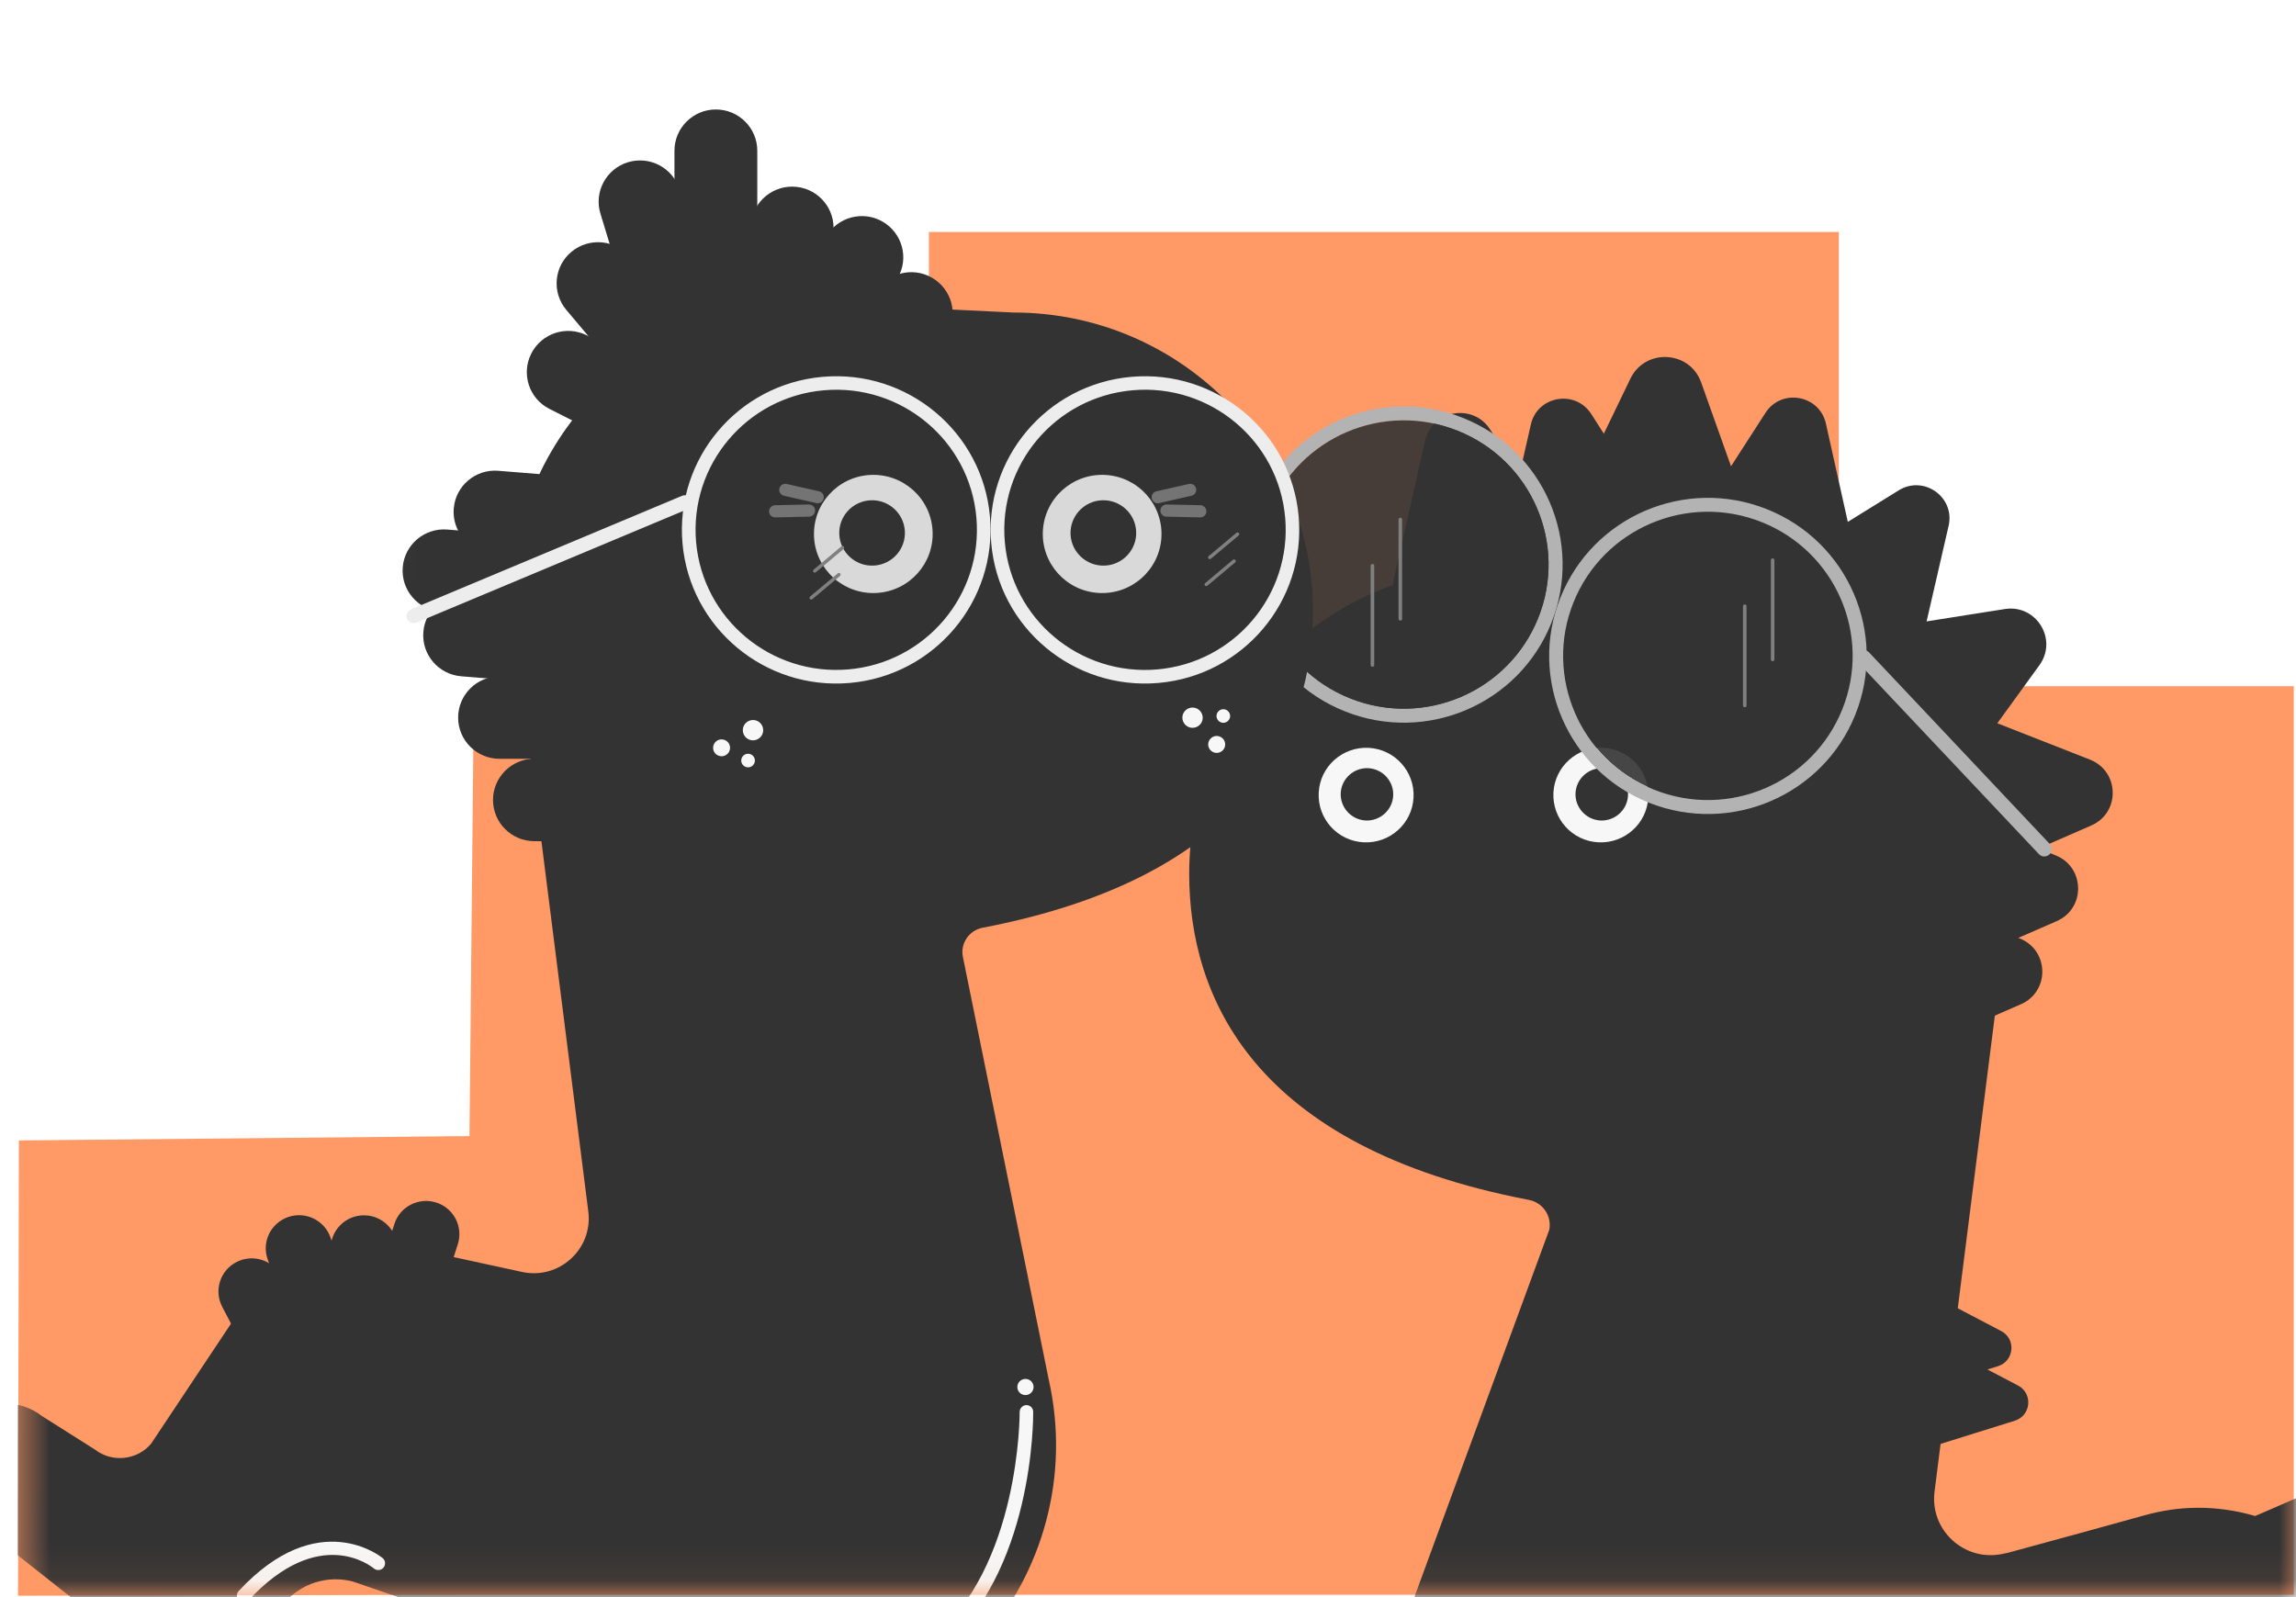 <svg width="69" height="48" viewBox="0 0 69 48" fill="none" xmlns="http://www.w3.org/2000/svg">
<g clip-path="url(#clip0_2989_40671)">
<path d="M68.933 34.275V20.623H55.261V6.971H41.587H27.915V20.623H14.243L14.109 34.144L0.568 34.275L0.541 47.958L14.243 47.93H27.915H41.587H55.261H68.933V34.275Z" fill="#FF9966"/>
<mask id="mask0_2989_40671" style="mask-type:luminance" maskUnits="userSpaceOnUse" x="0" y="0" width="70" height="48">
<path d="M69.128 34.306V20.699L69.291 6.929L55.464 7.091H41.8L28.951 0.511L10.791 2.662L11.585 15.982C8.791 15.982 10.825 20.699 10.825 20.699H0.81V34.306L0.569 34.275L0.541 47.955L14.474 47.911H69.128V34.303V34.306Z" fill="white"/>
</mask>
<g mask="url(#mask0_2989_40671)">
<path d="M51.512 59.889C50.949 59.997 49.934 59.981 49.363 59.958C47.362 59.886 45.434 59.032 44.078 57.494C43.999 57.405 43.923 57.316 43.848 57.223C41.797 54.709 41.306 51.271 42.421 48.226L46.558 36.963C46.642 36.547 46.367 36.142 45.947 36.062C37.643 34.471 35.738 29.939 35.738 26.255C35.738 21.168 39.88 17.043 44.988 17.043L51.277 16.739C56.262 16.739 60.328 20.668 60.522 25.585C60.53 25.828 60.513 26.071 60.483 26.314L58.137 44.83C57.991 45.991 59.039 46.948 60.188 46.7L60.337 46.669C62.343 46.125 62.8 45.996 64.277 45.589L64.49 45.53C64.594 45.502 64.7 45.475 64.807 45.452C67.018 44.964 69.316 45.807 70.79 47.517L74.309 51.597L74.522 51.865C74.719 52.114 75.083 52.156 75.329 51.96C75.57 51.77 75.811 51.578 76.055 51.385C76.178 51.29 76.299 51.196 76.428 51.092C77.383 50.336 78.729 50.294 79.726 50.978C79.914 51.062 80.063 51.173 80.189 51.263C80.219 51.285 80.248 51.307 80.275 51.327L85.272 54.874C85.493 55.03 85.687 55.228 85.819 55.462C86.065 55.898 86.222 56.609 85.564 57.511C85.564 57.511 84.434 58.775 83.148 57.888L80.29 55.719C80.057 55.543 79.735 55.549 79.51 55.736C78.785 56.342 77.955 56.981 77.151 57.6C76.605 58.022 76.089 58.418 75.615 58.795C75.422 58.948 75.212 59.074 74.987 59.169C74.822 59.238 74.648 59.286 74.472 59.325C73.718 59.492 71.874 59.727 70.372 58.516C70.17 58.354 69.996 58.161 69.837 57.96L69.736 57.832C69.638 57.709 69.565 57.614 69.487 57.516C69.26 57.232 68.94 56.933 68.604 57.07L51.518 59.891L51.512 59.889Z" fill="#333333"/>
<path d="M47.079 16.507L44.784 12.91C44.271 12.106 43.038 12.318 42.828 13.248L41.9 17.333C41.732 18.07 42.363 18.742 43.111 18.628L46.334 18.14C47.102 18.022 47.497 17.16 47.079 16.507Z" fill="#333333"/>
<path d="M58.784 23.448L61.29 19.99C61.85 19.217 61.194 18.156 60.25 18.304L56.094 18.96C55.346 19.077 54.951 19.909 55.335 20.559L56.985 23.361C57.377 24.028 58.33 24.073 58.784 23.445V23.448Z" fill="#333333"/>
<path d="M58.927 26.52L62.848 24.809C63.725 24.427 63.7 23.183 62.811 22.831L58.896 21.293C58.19 21.017 57.428 21.533 57.425 22.287L57.419 25.535C57.419 26.308 58.215 26.83 58.927 26.517V26.52Z" fill="#333333"/>
<path d="M57.888 29.395L61.808 27.684C62.685 27.302 62.66 26.057 61.772 25.705L57.857 24.168C57.151 23.891 56.388 24.407 56.386 25.161L56.38 28.409C56.38 29.182 57.176 29.704 57.888 29.392V29.395Z" fill="#333333"/>
<path d="M57.848 41.746L60.043 41.06C60.533 40.906 60.595 40.239 60.138 40.002L58.137 38.953C57.776 38.763 57.338 38.995 57.294 39.399L57.1 41.135C57.055 41.548 57.45 41.872 57.848 41.749V41.746Z" fill="#333333"/>
<path d="M58.356 43.384L60.55 42.698C61.04 42.544 61.102 41.877 60.645 41.64L58.644 40.591C58.283 40.401 57.846 40.633 57.801 41.038L57.608 42.773C57.563 43.186 57.958 43.51 58.356 43.387V43.384Z" fill="#333333"/>
<path d="M70.044 49.867L71.603 45.896C71.95 45.008 71.05 44.143 70.173 44.523L66.314 46.192C65.62 46.493 65.446 47.395 65.981 47.93L68.282 50.233C68.831 50.78 69.761 50.587 70.044 49.867Z" fill="#333333"/>
<path d="M56.811 31.892L60.732 30.182C61.609 29.799 61.584 28.555 60.695 28.203L56.781 26.665C56.074 26.389 55.312 26.905 55.309 27.659L55.304 30.907C55.304 31.68 56.1 32.202 56.811 31.89V31.892Z" fill="#333333"/>
<path d="M49.954 15.784L47.822 12.444C47.345 11.699 46.202 11.894 46.006 12.756L45.143 16.549C44.989 17.233 45.571 17.858 46.266 17.752L49.259 17.297C49.971 17.188 50.338 16.387 49.952 15.781L49.954 15.784Z" fill="#333333"/>
<path d="M52.655 15.793L51.123 11.492C50.781 10.532 49.444 10.46 48.998 11.378L47.048 15.422C46.698 16.15 47.191 17.001 48.001 17.062L51.481 17.319C52.311 17.381 52.93 16.574 52.653 15.793H52.655Z" fill="#333333"/>
<path d="M57.672 19.66L58.56 15.804C58.759 14.941 57.815 14.269 57.058 14.738L53.743 16.792C53.146 17.163 53.11 18.014 53.673 18.433L56.1 20.235C56.677 20.665 57.509 20.361 57.669 19.66H57.672Z" fill="#333333"/>
<path d="M55.733 16.591L54.872 12.729C54.679 11.866 53.535 11.663 53.056 12.408L50.946 15.681C50.565 16.27 50.901 17.057 51.591 17.194L54.561 17.785C55.267 17.925 55.887 17.297 55.733 16.596V16.591Z" fill="#333333"/>
<path d="M49.534 23.972C49.576 23.188 48.973 22.518 48.186 22.476C47.398 22.435 46.726 23.035 46.684 23.819C46.642 24.603 47.244 25.273 48.032 25.315C48.819 25.356 49.492 24.756 49.534 23.972Z" fill="#F7F7F7"/>
<path d="M48.925 23.916C48.948 23.484 48.614 23.113 48.18 23.087C47.746 23.065 47.373 23.397 47.348 23.83C47.325 24.262 47.659 24.634 48.093 24.659C48.527 24.681 48.9 24.349 48.925 23.916Z" fill="#333333"/>
<path d="M42.48 23.972C42.522 23.188 41.919 22.518 41.132 22.476C40.345 22.435 39.672 23.035 39.63 23.819C39.588 24.603 40.191 25.273 40.978 25.315C41.765 25.356 42.438 24.756 42.48 23.972Z" fill="#F7F7F7"/>
<path d="M41.869 23.916C41.892 23.484 41.558 23.113 41.124 23.087C40.69 23.065 40.317 23.397 40.292 23.83C40.269 24.262 40.603 24.634 41.037 24.659C41.471 24.681 41.844 24.349 41.869 23.916Z" fill="#333333"/>
<path opacity="0.9" d="M55.365 21.318C56.256 19.097 55.169 16.577 52.938 15.689C50.708 14.802 48.177 15.885 47.286 18.106C46.395 20.328 47.482 22.848 49.713 23.735C51.944 24.622 54.474 23.54 55.365 21.318Z" fill="#333333"/>
<path d="M53.096 15.302C50.649 14.328 47.872 15.517 46.897 17.953C45.919 20.389 47.113 23.155 49.559 24.126C52.005 25.097 54.783 23.911 55.758 21.475C56.733 19.038 55.542 16.273 53.096 15.302ZM49.713 23.735C47.483 22.848 46.395 20.328 47.286 18.106C48.178 15.885 50.708 14.802 52.939 15.69C55.169 16.577 56.257 19.097 55.365 21.318C54.474 23.54 51.944 24.623 49.713 23.735Z" fill="#B3B3B3"/>
<path d="M43.957 12.556C41.511 11.582 38.733 12.77 37.758 15.207C36.78 17.643 37.974 20.409 40.42 21.38C42.867 22.354 45.644 21.165 46.619 18.729C47.597 16.292 46.403 13.527 43.957 12.556ZM40.575 20.989C38.344 20.102 37.257 17.582 38.148 15.36C39.039 13.139 41.569 12.056 43.8 12.944C46.031 13.831 47.118 16.351 46.227 18.572C45.336 20.794 42.805 21.877 40.575 20.989Z" fill="#B3B3B3"/>
<path opacity="0.9" d="M46.227 18.572C47.118 16.351 46.031 13.831 43.8 12.943C41.569 12.056 39.039 13.139 38.148 15.36C37.257 17.581 38.344 20.102 40.575 20.989C42.805 21.876 45.336 20.794 46.227 18.572Z" fill="#333333"/>
<path d="M61.273 25.669L55.844 19.915C55.76 19.825 55.763 19.683 55.856 19.599C55.945 19.516 56.088 19.518 56.172 19.61L61.6 25.365C61.684 25.454 61.682 25.596 61.589 25.68C61.499 25.764 61.357 25.761 61.273 25.669Z" fill="#B3B3B3"/>
<path d="M53.272 19.873C53.3 19.873 53.325 19.851 53.325 19.82V16.834C53.325 16.806 53.303 16.781 53.272 16.781C53.241 16.781 53.219 16.803 53.219 16.834V19.82C53.219 19.848 53.241 19.873 53.272 19.873Z" fill="#808080"/>
<path d="M52.434 21.257C52.462 21.257 52.487 21.235 52.487 21.204V18.218C52.487 18.19 52.465 18.165 52.434 18.165C52.403 18.165 52.381 18.187 52.381 18.218V21.204C52.381 21.232 52.403 21.257 52.434 21.257Z" fill="#808080"/>
<path d="M42.083 18.653C42.111 18.653 42.136 18.631 42.136 18.6V15.614C42.136 15.586 42.113 15.561 42.083 15.561C42.052 15.561 42.029 15.583 42.029 15.614V18.6C42.029 18.628 42.052 18.653 42.083 18.653Z" fill="#808080"/>
<path d="M41.245 20.04C41.273 20.04 41.298 20.018 41.298 19.987V17.001C41.298 16.973 41.276 16.948 41.245 16.948C41.214 16.948 41.191 16.97 41.191 17.001V19.987C41.191 20.015 41.214 20.04 41.245 20.04Z" fill="#808080"/>
<path d="M21.701 14.978C21.107 14.634 20.902 13.878 21.247 13.287L24.826 7.114C25.17 6.522 25.93 6.318 26.524 6.661C27.118 7.005 27.323 7.761 26.978 8.353L23.399 14.526C23.055 15.117 22.295 15.321 21.701 14.978Z" fill="#333333"/>
<path d="M23.186 16.663C22.592 16.32 22.387 15.564 22.732 14.972L26.311 8.799C26.655 8.207 27.415 8.004 28.009 8.347C28.603 8.69 28.808 9.447 28.463 10.038L24.884 16.211C24.54 16.803 23.78 17.007 23.186 16.663Z" fill="#333333"/>
<path d="M23.806 15.215C23.119 15.215 22.561 14.66 22.561 13.976V6.848C22.561 6.165 23.119 5.609 23.806 5.609C24.492 5.609 25.05 6.165 25.05 6.848V13.976C25.05 14.66 24.492 15.215 23.806 15.215Z" fill="#333333"/>
<path d="M21.513 12.896C20.827 12.896 20.269 12.341 20.269 11.657V4.529C20.269 3.846 20.827 3.29 21.513 3.29C22.2 3.29 22.758 3.846 22.758 4.529V11.657C22.758 12.341 22.2 12.896 21.513 12.896Z" fill="#333333"/>
<path d="M21.668 14.065C21.009 14.263 20.317 13.892 20.118 13.239L18.044 6.419C17.845 5.763 18.218 5.074 18.874 4.875C19.532 4.677 20.224 5.048 20.424 5.701L22.497 12.522C22.696 13.178 22.323 13.867 21.668 14.065Z" fill="#333333"/>
<path d="M23.366 14.928C22.839 15.366 22.054 15.299 21.614 14.774L17.018 9.313C16.578 8.788 16.645 8.007 17.172 7.569C17.699 7.13 18.484 7.197 18.924 7.722L23.52 13.184C23.96 13.708 23.892 14.489 23.366 14.928Z" fill="#333333"/>
<path d="M24.568 14.972C24.257 15.583 23.508 15.826 22.895 15.516L16.514 12.29C15.9 11.981 15.656 11.236 15.967 10.624C16.278 10.013 17.026 9.77 17.64 10.08L24.021 13.306C24.635 13.616 24.879 14.361 24.568 14.972Z" fill="#333333"/>
<path d="M23.245 16.058C23.189 16.739 22.589 17.247 21.905 17.191L14.773 16.616C14.089 16.56 13.579 15.963 13.636 15.282C13.692 14.601 14.291 14.093 14.975 14.149L22.107 14.724C22.791 14.78 23.301 15.377 23.245 16.058Z" fill="#333333"/>
<path d="M21.712 17.824C21.656 18.505 21.056 19.013 20.373 18.957L13.241 18.382C12.557 18.326 12.047 17.729 12.103 17.048C12.159 16.367 12.759 15.86 13.442 15.915L20.574 16.49C21.258 16.546 21.768 17.143 21.712 17.824Z" fill="#333333"/>
<path d="M22.332 19.767C22.276 20.448 21.676 20.955 20.992 20.9L13.86 20.325C13.177 20.269 12.666 19.672 12.723 18.991C12.778 18.31 13.378 17.802 14.062 17.858L21.194 18.433C21.878 18.488 22.388 19.086 22.332 19.767Z" fill="#333333"/>
<path d="M23.413 21.567C23.413 22.25 22.856 22.805 22.169 22.805H15.012C14.325 22.805 13.768 22.25 13.768 21.567C13.768 20.883 14.325 20.327 15.012 20.327H22.169C22.856 20.327 23.413 20.883 23.413 21.567Z" fill="#333333"/>
<path d="M24.462 24.042C24.462 24.726 23.904 25.281 23.217 25.281H16.06C15.374 25.281 14.816 24.726 14.816 24.042C14.816 23.358 15.374 22.803 16.06 22.803H23.217C23.904 22.803 24.462 23.358 24.462 24.042Z" fill="#333333"/>
<path d="M10.769 43.507C10.242 43.342 9.951 42.782 10.116 42.257L11.851 36.79C12.016 36.265 12.579 35.975 13.106 36.14C13.633 36.304 13.925 36.865 13.759 37.39L12.024 42.857C11.859 43.382 11.296 43.672 10.769 43.507Z" fill="#333333"/>
<path d="M10.938 44.249C10.385 44.249 9.937 43.803 9.937 43.253V37.521C9.937 36.971 10.385 36.525 10.938 36.525C11.489 36.525 11.938 36.971 11.938 37.521V43.253C11.938 43.803 11.489 44.249 10.938 44.249Z" fill="#333333"/>
<path d="M11.215 43.873C10.694 44.054 10.122 43.781 9.94 43.261L8.043 37.847C7.86 37.328 8.135 36.759 8.656 36.578C9.178 36.396 9.749 36.67 9.931 37.189L11.829 42.603C12.011 43.122 11.736 43.691 11.215 43.873Z" fill="#333333"/>
<path d="M10.679 44.785C10.189 45.039 9.586 44.849 9.331 44.361L6.678 39.274C6.423 38.785 6.613 38.185 7.104 37.931C7.594 37.677 8.196 37.867 8.451 38.355L11.105 43.443C11.36 43.931 11.17 44.531 10.679 44.785Z" fill="#333333"/>
<path d="M15.404 18.405C15.373 18.17 15.357 17.933 15.368 17.699C15.556 12.918 19.507 9.098 24.352 9.098L30.464 9.393C35.43 9.393 39.457 13.404 39.457 18.349C39.457 21.929 37.602 26.333 29.531 27.882C29.122 27.96 28.855 28.354 28.937 28.758L31.518 41.467C32.171 44.372 31.327 47.266 29.492 49.345C27.908 51.139 25.526 51.977 23.181 51.692C22.671 51.631 22.172 51.497 21.687 51.332L10.601 47.531C9.839 47.33 9.026 47.593 8.524 48.198L6.885 49.769C6.336 50.436 5.349 50.542 4.668 50.007L-0.429 45.982C-0.976 45.55 -1.746 45.536 -2.309 45.946L-2.78 46.289C-3.15 46.557 -3.666 46.479 -3.938 46.114L-5.339 44.21C-5.619 43.831 -5.524 43.298 -5.131 43.035C-4.77 42.795 -4.288 42.873 -4.019 43.214L-3.837 43.448C-3.503 43.873 -2.89 43.962 -2.45 43.647L-0.861 42.514C-0.225 42.059 0.639 42.075 1.255 42.555L2.85 43.563C3.365 43.965 4.111 43.889 4.537 43.395L6.992 39.706C7.468 38.992 8.096 38.38 8.858 37.981C9.92 37.426 11.161 37.245 12.372 37.507L15.687 38.227C16.803 38.47 17.823 37.538 17.68 36.41L15.401 18.413L15.404 18.405Z" fill="#333333"/>
<path d="M34.903 16.144C34.956 15.165 34.202 14.327 33.219 14.274C32.235 14.221 31.394 14.972 31.341 15.952C31.288 16.931 32.042 17.768 33.025 17.821C34.009 17.874 34.85 17.124 34.903 16.144Z" fill="#F7F7F7"/>
<path d="M34.144 16.072C34.174 15.53 33.757 15.067 33.213 15.036C32.669 15.006 32.204 15.421 32.173 15.963C32.143 16.504 32.56 16.967 33.104 16.998C33.648 17.029 34.113 16.613 34.144 16.072Z" fill="#333333"/>
<path d="M34.794 15.126C34.71 15.126 34.634 15.067 34.614 14.983C34.592 14.886 34.654 14.788 34.752 14.766L35.727 14.545C35.825 14.523 35.923 14.584 35.945 14.682C35.968 14.78 35.906 14.877 35.808 14.899L34.833 15.12C34.833 15.12 34.805 15.126 34.794 15.126Z" fill="#808080"/>
<path d="M36.069 15.55C36.069 15.55 36.069 15.55 36.066 15.55L35.051 15.527C34.951 15.527 34.869 15.441 34.872 15.341C34.872 15.24 34.959 15.162 35.06 15.162L36.074 15.184C36.175 15.184 36.256 15.271 36.254 15.371C36.254 15.472 36.169 15.55 36.071 15.55H36.069Z" fill="#808080"/>
<path d="M24.464 16.144C24.411 15.165 25.165 14.327 26.148 14.274C27.132 14.221 27.973 14.972 28.026 15.952C28.079 16.931 27.325 17.768 26.342 17.821C25.358 17.874 24.517 17.124 24.464 16.144Z" fill="#F7F7F7"/>
<path d="M25.223 16.072C25.192 15.53 25.61 15.067 26.154 15.036C26.697 15.006 27.163 15.421 27.193 15.963C27.224 16.504 26.807 16.967 26.263 16.998C25.719 17.029 25.254 16.613 25.223 16.072Z" fill="#333333"/>
<path d="M24.573 15.126C24.657 15.126 24.733 15.067 24.753 14.983C24.775 14.886 24.713 14.788 24.615 14.766L23.64 14.545C23.542 14.523 23.444 14.584 23.422 14.682C23.399 14.78 23.461 14.877 23.559 14.899L24.534 15.12C24.534 15.12 24.562 15.126 24.573 15.126Z" fill="#808080"/>
<path d="M23.298 15.55C23.298 15.55 23.298 15.55 23.301 15.55L24.315 15.527C24.416 15.527 24.497 15.441 24.495 15.341C24.495 15.24 24.408 15.162 24.307 15.162L23.293 15.184C23.192 15.184 23.11 15.271 23.113 15.371C23.113 15.472 23.197 15.55 23.296 15.55H23.298Z" fill="#808080"/>
<path d="M35.855 21.265C35.687 21.257 35.541 21.385 35.533 21.553C35.525 21.72 35.654 21.865 35.822 21.874C35.99 21.882 36.136 21.754 36.144 21.586C36.152 21.419 36.023 21.274 35.855 21.265Z" fill="#F7F7F7"/>
<path d="M36.775 21.315C36.663 21.31 36.565 21.396 36.559 21.508C36.553 21.62 36.64 21.717 36.752 21.723C36.864 21.729 36.962 21.642 36.968 21.53C36.974 21.419 36.887 21.321 36.775 21.315Z" fill="#F7F7F7"/>
<path d="M36.578 22.119C36.438 22.111 36.318 22.22 36.309 22.359C36.301 22.499 36.41 22.619 36.55 22.627C36.691 22.636 36.811 22.527 36.819 22.387C36.828 22.248 36.719 22.128 36.578 22.119Z" fill="#F7F7F7"/>
<path d="M22.925 22.027C22.97 21.865 22.875 21.695 22.712 21.65C22.55 21.606 22.379 21.701 22.334 21.863C22.289 22.024 22.384 22.195 22.547 22.239C22.709 22.284 22.88 22.189 22.925 22.027Z" fill="#F7F7F7"/>
<path d="M22.679 22.912C22.709 22.803 22.645 22.691 22.536 22.661C22.427 22.63 22.314 22.694 22.284 22.803C22.253 22.912 22.317 23.023 22.427 23.054C22.536 23.085 22.648 23.021 22.679 22.912Z" fill="#F7F7F7"/>
<path d="M21.93 22.543C21.97 22.407 21.888 22.267 21.754 22.231C21.617 22.192 21.477 22.273 21.44 22.407C21.401 22.541 21.482 22.683 21.617 22.719C21.751 22.758 21.894 22.677 21.93 22.543Z" fill="#F7F7F7"/>
<path opacity="0.15" d="M20.916 16.292C20.715 13.976 22.435 11.933 24.761 11.732C27.087 11.531 29.139 13.245 29.34 15.561C29.542 17.877 27.822 19.92 25.495 20.121C23.17 20.322 21.118 18.608 20.916 16.292Z" fill="#333333"/>
<path d="M20.51 16.326C20.732 18.865 22.982 20.746 25.532 20.526C28.082 20.305 29.971 18.064 29.75 15.525C29.528 12.985 27.278 11.104 24.728 11.325C22.175 11.545 20.289 13.786 20.51 16.326ZM20.919 16.289C20.718 13.973 22.438 11.93 24.764 11.729C27.09 11.528 29.142 13.242 29.343 15.558C29.545 17.875 27.825 19.917 25.498 20.118C23.173 20.319 21.121 18.606 20.919 16.289Z" fill="#EDEDED"/>
<path d="M29.789 16.326C30.01 18.865 32.26 20.746 34.81 20.526C37.363 20.305 39.249 18.064 39.028 15.525C38.807 12.985 36.556 11.104 34.006 11.325C31.456 11.545 29.567 13.786 29.789 16.326ZM30.198 16.289C29.996 13.973 31.717 11.93 34.043 11.729C36.368 11.528 38.42 13.242 38.622 15.558C38.823 17.875 37.103 19.917 34.777 20.118C32.451 20.319 30.399 18.606 30.198 16.289Z" fill="#EDEDED"/>
<path opacity="0.15" d="M30.195 16.292C29.994 13.976 31.714 11.933 34.04 11.732C36.366 11.531 38.417 13.245 38.619 15.561C38.821 17.877 37.1 19.92 34.774 20.121C32.448 20.322 30.397 18.608 30.195 16.292Z" fill="#333333"/>
<path d="M12.54 18.703L20.656 15.304C20.782 15.251 20.847 15.12 20.802 15.008C20.754 14.899 20.614 14.852 20.488 14.905L12.372 18.304C12.246 18.357 12.182 18.488 12.227 18.6C12.274 18.709 12.414 18.756 12.54 18.703Z" fill="#EDEDED"/>
<path d="M24.492 50.835C23.851 50.835 23.167 50.757 22.444 50.598C22.334 50.573 22.265 50.464 22.287 50.355C22.312 50.246 22.421 50.177 22.531 50.199C24.778 50.69 26.608 50.383 27.965 49.284C30.663 47.099 30.643 42.48 30.643 42.435C30.643 42.324 30.733 42.232 30.845 42.229C30.957 42.229 31.05 42.318 31.05 42.43C31.05 42.628 31.07 47.291 28.22 49.602C27.205 50.422 25.955 50.835 24.489 50.835H24.492Z" fill="#F7F7F7"/>
<path d="M31.061 41.685C31.061 41.551 30.951 41.442 30.817 41.442C30.683 41.442 30.573 41.551 30.573 41.685C30.573 41.819 30.683 41.928 30.817 41.928C30.951 41.928 31.061 41.819 31.061 41.685Z" fill="#F7F7F7"/>
<path d="M7.325 48.156C7.275 48.156 7.227 48.14 7.185 48.103C7.101 48.028 7.095 47.897 7.174 47.816C9.572 45.229 11.481 46.811 11.501 46.828C11.587 46.901 11.596 47.029 11.523 47.115C11.45 47.202 11.321 47.21 11.234 47.138C11.164 47.079 9.595 45.807 7.474 48.092C7.434 48.137 7.378 48.159 7.322 48.159L7.325 48.156Z" fill="#F7F7F7"/>
<path d="M24.484 17.21C24.47 17.21 24.456 17.205 24.445 17.194C24.428 17.171 24.431 17.141 24.45 17.121L25.285 16.421C25.308 16.404 25.338 16.404 25.358 16.426C25.375 16.448 25.375 16.479 25.352 16.499L24.517 17.199C24.517 17.199 24.495 17.21 24.484 17.21Z" fill="#808080"/>
<path d="M24.377 18.02C24.363 18.02 24.349 18.014 24.338 18.003C24.321 17.981 24.324 17.95 24.344 17.93L25.179 17.23C25.201 17.213 25.232 17.213 25.252 17.235C25.268 17.258 25.266 17.289 25.246 17.308L24.411 18.009C24.411 18.009 24.389 18.02 24.377 18.02Z" fill="#808080"/>
<path d="M36.357 16.806C36.343 16.806 36.329 16.8 36.318 16.786C36.298 16.764 36.301 16.733 36.323 16.714L37.158 16.013C37.181 15.996 37.212 15.996 37.231 16.019C37.248 16.041 37.245 16.072 37.226 16.091L36.391 16.792C36.391 16.792 36.368 16.803 36.357 16.803V16.806Z" fill="#808080"/>
<path d="M36.251 17.615C36.237 17.615 36.223 17.609 36.211 17.598C36.192 17.576 36.194 17.545 36.217 17.526L37.052 16.825C37.074 16.808 37.105 16.808 37.125 16.831C37.144 16.853 37.142 16.884 37.119 16.903L36.284 17.604C36.284 17.604 36.262 17.615 36.251 17.615Z" fill="#808080"/>
</g>
</g>
<defs>
<clipPath id="clip0_2989_40671">
<rect width="68.471" height="48" fill="white" transform="translate(0.529)"/>
</clipPath>
</defs>
</svg>
